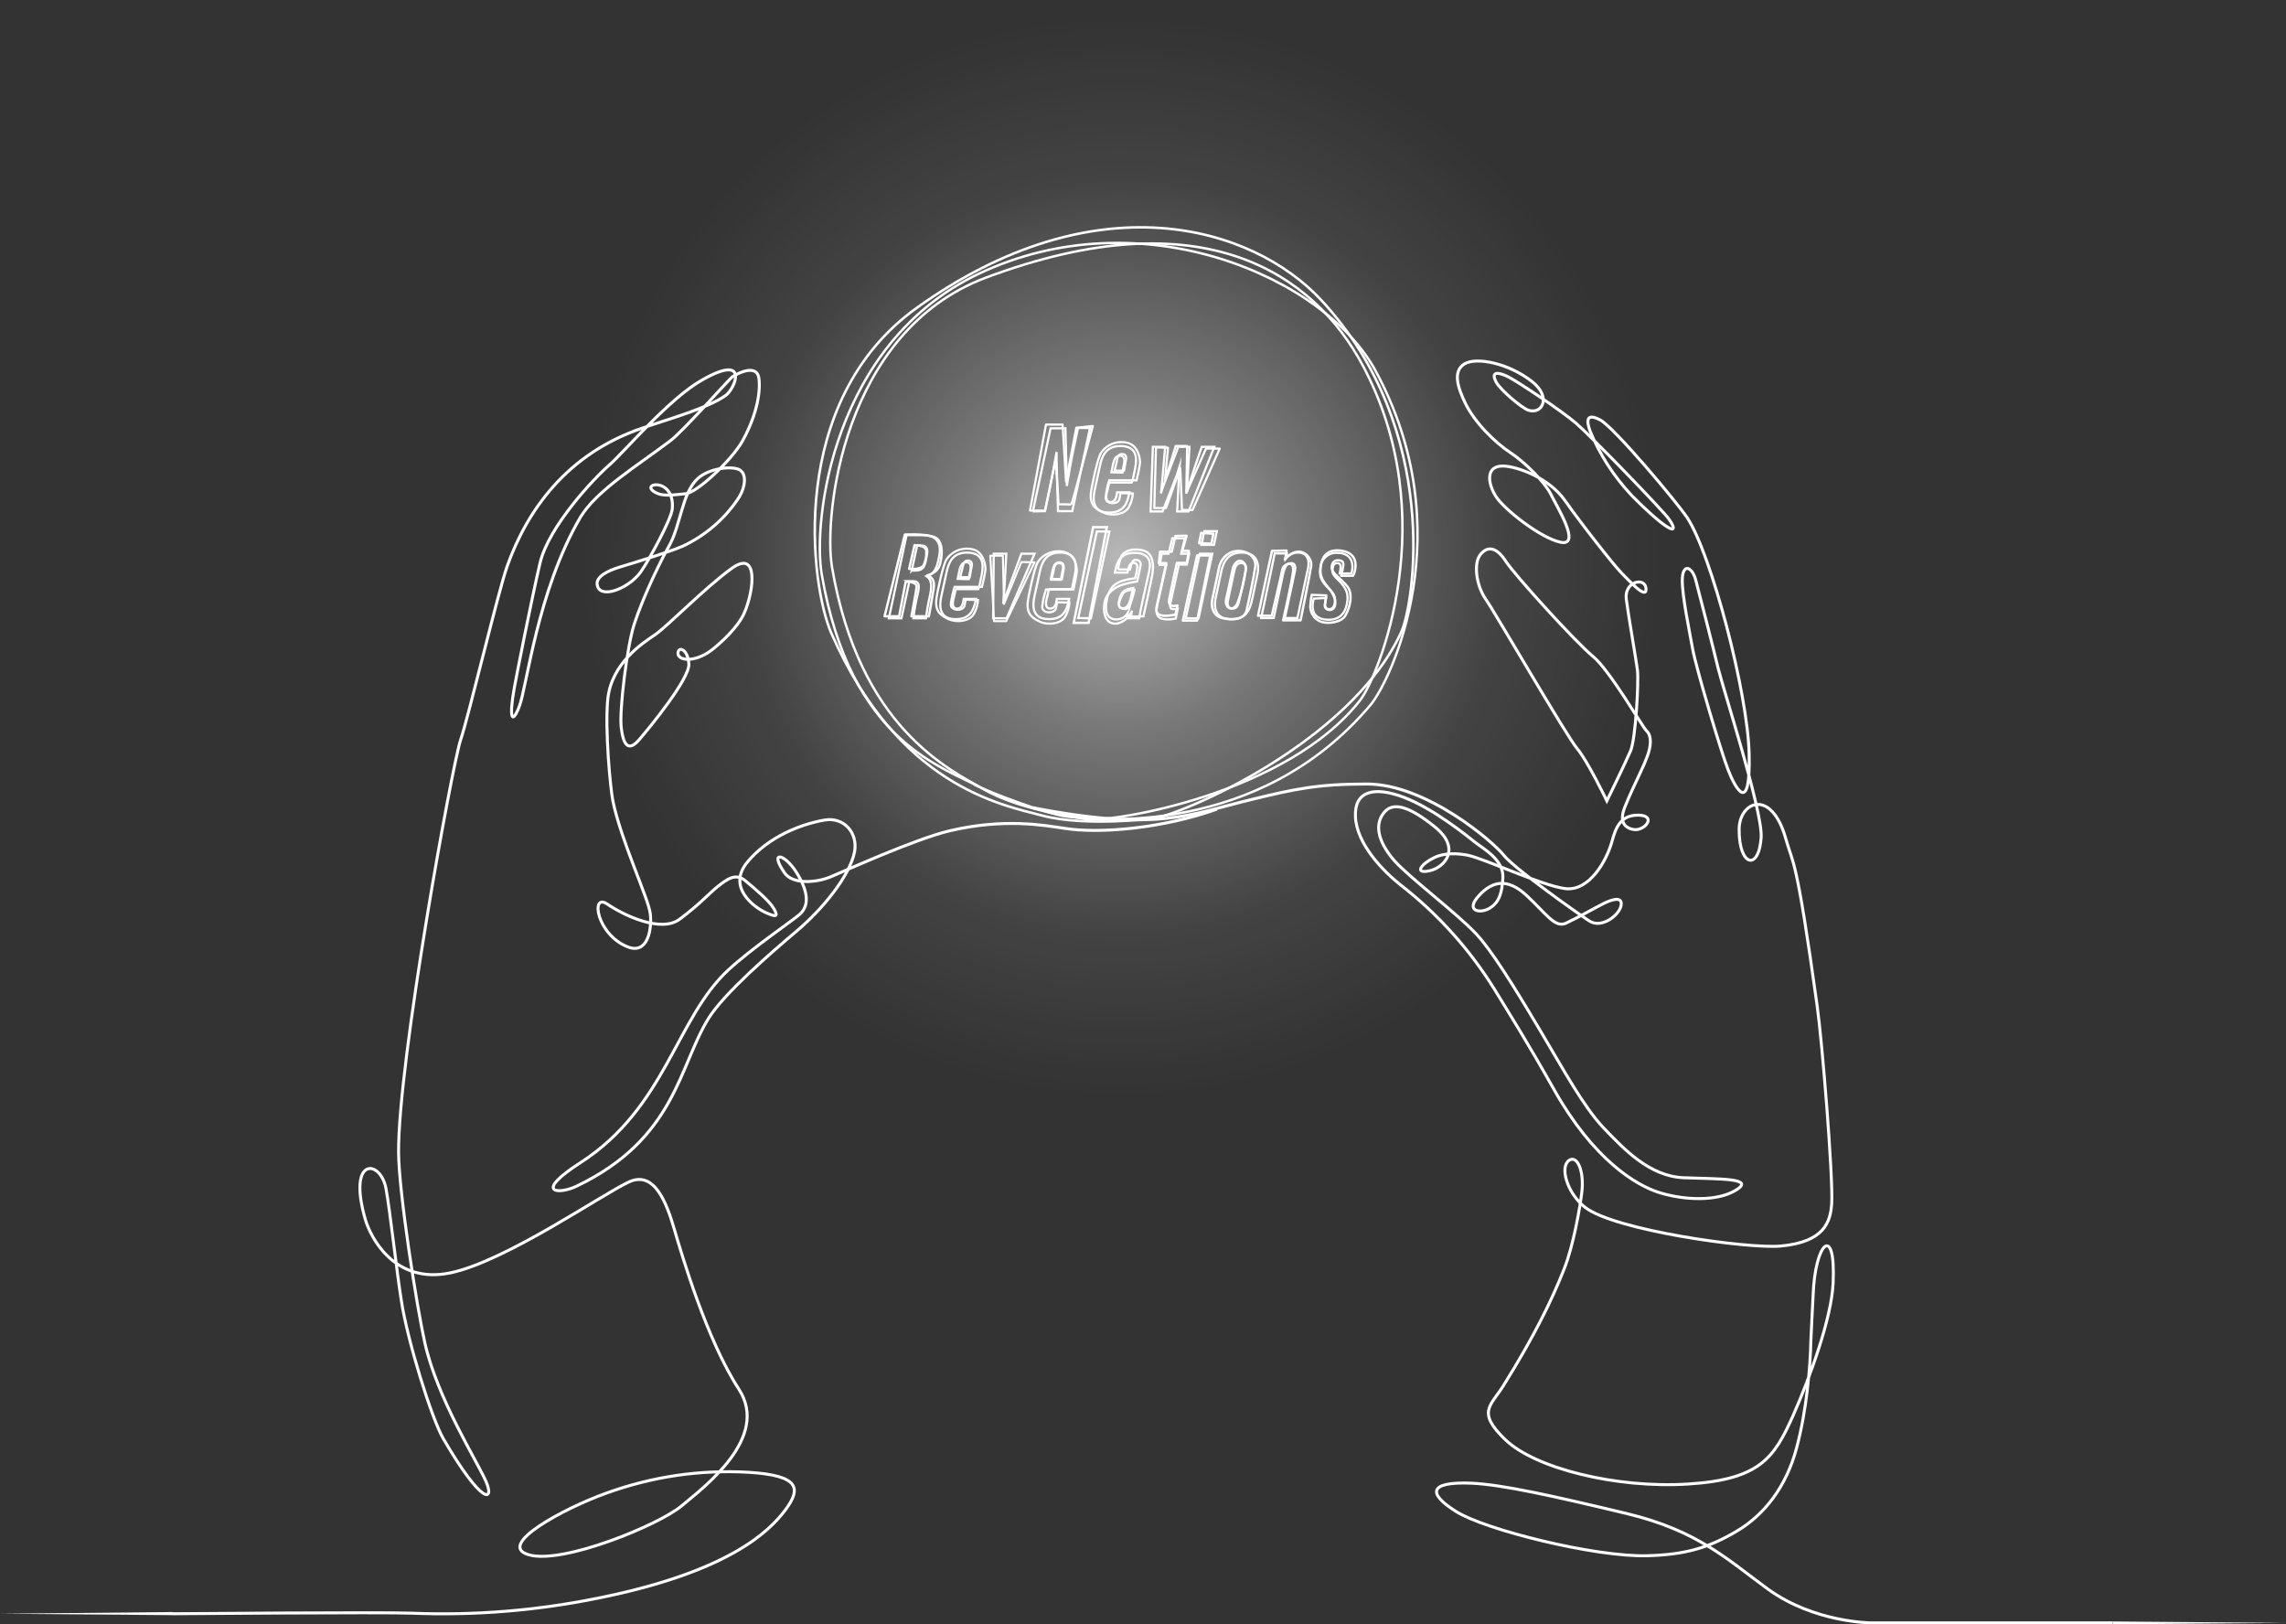 <svg version="1.1" id="レイヤー_1" xmlns="http://www.w3.org/2000/svg" x="0" y="0" viewBox="0 0 800.1 568.5" xml:space="preserve"><rect x="0" y="0" width="800.1" height="568.5" fill="#333333" stroke="none"/><style>.st1{fill:none;stroke:#fff;stroke-width:.85;stroke-miterlimit:10}.st4,.st5{stroke-width:.76}.st4,.st5,.st7,.st9{fill:none;stroke:#fff}.st4{stroke-linejoin:round}.st5,.st7,.st9{stroke-miterlimit:10}.st7{stroke-width:.78}.st9{stroke-width:1.04}.st11{fill:none;stroke:#fff;stroke-width:.83;stroke-linejoin:round}</style><g id="レイヤー_2_1_"><g id="レイヤー_12"><radialGradient id="SVGID_1_" cx="392.44" cy="375.13" r="194.87" gradientTransform="matrix(1 0 0 -1 0 570)" gradientUnits="userSpaceOnUse"><stop offset="0" stop-color="#fff" stop-opacity=".65"/><stop offset=".31" stop-color="#fff" stop-opacity=".34"/><stop offset=".676" stop-color="#fff" stop-opacity=".08"/><stop offset=".69" stop-color="#fff" stop-opacity=".076"/><stop offset=".97" stop-color="#fff" stop-opacity="0"/></radialGradient><circle cx="392.4" cy="194.9" r="194.9" fill="url(#SVGID_1_)"/><path class="st1" d="M380.7 286.7s-23-3-36.8-10.7-46.1-15.8-56.3-75c-3.2-18.7 3.7-80.8 55-105.2 57-27 121.2 1.4 138.8 33.9 30.5 56.1 5.3 108.7-1.7 117-39.3 46.6-96.6 40.2-106.2 39.1-7-.8-26.8-8.3-32.5-11.2"/><path class="st1" d="M380.7 286.7s-22.5-2.7-35.5-10-44.4-21.9-54-78.2c-3-17.8 3.6-82.4 53.8-101.3 76.9-28.8 115.1-.5 131.8 30.4 28.7 53.4 5.6 109.3-.7 117.4-25.5 32.8-86.3 42.8-95.4 41.7"/><path d="M403.5 286.5s-23.5 2.9-38.5-1-50.5-10.5-74-63.8c-7.4-16.8-15.7-81.2 29.8-113.9 62.4-44.8 117.3-29 141.7-2.7 42.2 45.6 32.4 106.6 27.9 116.2-17.9 38.9-77.3 64-86.9 65.2" fill="none" stroke="#fff" stroke-width=".88" stroke-miterlimit="10"/><path d="M361.5 179l6.2-29.1h5.2c.2 8.8.5 18.9.5 20.2.6-3.8 1.3-7.9 2.3-12.7l1.6-7.6h4.2l-6.2 29.1h-5c-.2-7.4-.6-19.5-.5-20.7-.6 3.6-1.3 7.5-2.4 12.7l-1.7 8-4.2.1zm26.7-10.1c0 .1-.7 3.4-.8 3.5-.4 1.8-.3 3.3 1.3 3.3s2-1.6 2.2-2.8l.1-.6h4.3l-.1.5c-.7 3.4-1.9 6.6-7 6.6-5.7 0-5.9-4.3-5-8.2l1.7-7.8c.7-3.5 2-7.3 7.2-7.3 5.6 0 6 3.8 5.2 7.8 0 .1-1 4.9-1.1 5h-8zm4.6-3.5c0-.1.6-2.9.6-3 .3-1.5.1-2.9-1.4-2.9-1.4 0-2 1.1-2.4 2.8l-.6 3 3.8.1zm15-9c-.9 9.8-1.1 13.9-1.5 16.3.8-2.8 2.3-6.3 6.1-16.3h3.9c-.5 8.8-.7 13.5-1 16.2.7-2.4 1.3-4.6 5.3-16.2h4.4l-9 22.6h-4c.4-6.5.5-12.1.8-15.4-.9 3-3.2 8.4-5.9 15.4h-4.2l.8-22.6h4.3zm-89.5 47l-2.8 13h-4.4l6.2-29.1h5.6c4.6 0 6.8 2.4 5.8 7.4l-.3 1.5c-.8 3.9-2.4 5-4.1 5.5 1.2.8 2.2 2.1 1.2 6.7-.6 2.6-1.1 5.3-1.4 8h-4.4c.3-3 .9-6 1.6-8.9.6-3 .3-4.1-1.9-4.1h-1.1zm.8-3.7h1c2.5 0 3.4-.7 4-3.8l.3-1.5c.4-2.2.1-3.5-2.1-3.5H321l-1.9 8.8zm15.4 6.5c0 .1-.7 3.4-.8 3.5-.4 1.8-.3 3.3 1.3 3.3s2-1.6 2.2-2.8l.1-.6h4.3l-.1.5c-.7 3.4-1.9 6.6-7 6.6-5.7 0-5.9-4.3-5-8.2l1.7-7.8c.7-3.5 2-7.3 7.2-7.3 5.6 0 6 3.8 5.2 7.8 0 .1-1 4.9-1.1 5h-8zm4.5-3.5c0-.1.6-2.9.6-3 .3-1.5.2-2.9-1.4-2.9-1.4 0-2 1.1-2.4 2.8l-.6 3 3.8.1zm13.2-8.9c-.4 8-.7 14.4-1.1 17.5.9-2.9 4.7-12.8 6.4-17.5h4.6l-9.8 22.6h-4.7l.2-22.6h4.4zm14.9 12.4c0 .1-.7 3.4-.8 3.5-.4 1.8-.3 3.3 1.3 3.3s2-1.6 2.2-2.8l.1-.6h4.3l-.1.5c-.7 3.4-1.9 6.6-7 6.6-5.7 0-5.9-4.3-5-8.2l1.7-7.8c.7-3.5 2-7.3 7.2-7.3 5.6 0 6 3.8 5.2 7.8 0 .1-1 4.9-1.1 5h-8zm4.5-3.5c0-.1.6-2.9.6-3 .3-1.5.1-2.9-1.4-2.9-1.4 0-2 1.1-2.4 2.8l-.6 3 3.8.1zm5.8 13.6l6.5-30.3h4.4l-6.5 30.4-4.4-.1zm22.4-5.5c-.4 1.8-1 4.8-1.1 5.6h-4.3c0-.4.1-1.1.3-1.8-.8 1.4-2.4 2.2-4 2.2-3.5 0-4.1-3.4-3.3-6.9 1.1-5.2 3.7-6.6 9-7.4l.9-.1.6-2.7c.3-1.6.2-2.7-1.1-2.7s-1.7 1.1-2 2.7l-.2.7h-4.4l.1-.4c.6-2.8 1.4-6.5 6.8-6.5 4.5 0 5.9 2.4 5.2 6l-2.5 11.3zm-3.2-5l-.7.1c-2.3.5-3.5 1.2-4.1 3.8-.4 1.5-.4 3.2 1.2 3.2s2.4-1.6 3-4.6l.6-2.5zm10-12h2.4l1.3-5.4h4.4l-1.3 5.4h2.8l-.8 3.8h-2.8l-3 13.7c-.2 1.1-.1 1.9 1.2 1.9.5 0 .9 0 1.4-.1l-.7 3.4c-.9.2-1.8.3-2.8.3-2.8 0-4.5-.9-3.7-4.8l3.2-14.3h-2.3l.7-3.9zm13.3 0h4.4l-4.8 22.6H415l4.9-22.6zm1.6-7.9h4.4l-1 4.8h-4.4l1-4.8zm18.6 15.1l-1.8 8.5c-1 4.8-2.6 7.2-7.4 7.2-4.5 0-6.4-2.7-5.4-7.5l1.9-9c.9-4.2 2.8-6.8 7.3-6.8s6.3 3 5.4 7.6zm-8.2-.8l-2.1 9.8c-.4 1.8.1 3 1.6 3s2-1.1 2.4-3.1l2.1-9.7c.4-1.7.3-3.1-1.5-3.1-1.7 0-2.1 1.3-2.5 3.1zm12.8.5c1-4.6 1.2-6 1.4-7h4.3c-.1.6-.2 1.1-.3 1.7 1-1.3 2.6-2 4.2-2 2.9 0 4.2 2.2 3.5 5.5l-3.7 17.4h-4.4l3.5-16.3c.4-2-.1-2.9-1.3-2.9-1.5 0-2.2 1.1-2.9 4.1l-3.2 15.1h-4.4l3.3-15.6zm19.4 8.6l-.2.9c-.3 1.6-.2 3 1.3 3 1.1 0 1.6-.7 1.9-1.9.5-2.2-.2-3.6-1.9-5.2-2.9-2.7-3.6-4.5-3-7.7.3-2.9 2.9-5.1 5.8-4.9 4.1 0 5.9 2.6 5.2 6.3l-.2.9h-4.1l.2-1c.3-1.8.1-2.6-1.1-2.6-.9 0-1.4.7-1.6 1.9s-.1 2 1.7 3.7c3.3 3.2 4 5.2 3.3 8.7s-2.7 5.5-6.4 5.5c-5 0-6.2-3.1-5.3-7l.1-.4 4.3-.2z" stroke-width=".77" fill="none" stroke="#fff" stroke-miterlimit="10"/><path class="st4" d="M360.5 178.7l5.6-30.1h5.8l1.2 19.9 3.6-18.8 5.8-.6s-7.3 27.6-7.6 27.5-4.4-.1-4.4-.1-1-16.1-1-15.8-3.7 18-3.7 18h-5.3z"/><path class="st5" d="M390.1 164.7h3.3l.7-3.8s.5-1.9-1.2-2-1.8 1.5-2 2.5-.8 3.3-.8 3.3z"/><path class="st5" d="M388.2 168.1h9.6s1.2-5 1.2-6.3-.6-5.8-4.3-6.8c-3.6-.9-7.4.5-9.4 3.6-1.2 1.9-3.4 12.4-3.5 14.1-.4 4.4 2 5.6 4.6 6.8 2.2 1 7.4 1 8.9-2.4.7-1.4 1.1-2.9 1.2-4.4l-4.3-.1-.4 2c-.3 2.1-5.1 2.1-4.8-.6.2-2 .6-4 1.2-5.9zM336.1 202h3.3l.7-3.8s.5-1.9-1.2-2-1.7 1.5-2 2.5-.8 3.3-.8 3.3z"/><path class="st5" d="M334.1 205.4h9.6s1.2-5 1.2-6.3-.6-5.8-4.3-6.8c-3.6-.9-7.4.5-9.4 3.6-1.2 1.9-3.4 12.4-3.5 14.1-.4 4.4 2 5.6 4.5 6.8 2.2 1 7.4 1 8.9-2.4.7-1.4 1.1-2.9 1.2-4.4l-4.3-.1-.4 2c-.3 2.1-5.1 2.1-4.8-.6.3-2.1.7-4 1.3-5.9zm33.9-2.5h3.3l.7-3.8s.5-1.9-1.2-2-1.8 1.5-2 2.5-.8 3.3-.8 3.3z"/><path class="st5" d="M366.1 206.3h9.6s1.1-5 1.2-6.3-.6-5.8-4.3-6.8c-3.6-.9-7.4.5-9.4 3.6-1.2 1.9-3.4 12.4-3.5 14.1-.4 4.4 2 5.6 4.5 6.8 2.2 1 7.4 1 8.9-2.4.7-1.4 1.1-2.9 1.2-4.4l-4.3-.1-.4 2c-.3 2.1-5.1 2.1-4.8-.6.2-2.1.7-4 1.3-5.9z"/><path class="st4" d="M404.6 156.6l-.6 21.2h4.1l5-13.9.6 14.6h3.7l9.5-21.5h-4.8l-6.9 15.5.3-16.4h-4l-3.8 12.3 1.1-11.7z"/><path fill="none" stroke="#fff" stroke-width=".69" stroke-linejoin="round" d="M346.6 194.5h4.4l.4 16.9 6.1-14.7 4.6.1-9.9 20.6h-4.3z"/><path class="st7" d="M391.3 199.3h4.2s.5-2.5 1.2-3.1 2.8-.2 2.5 1.6-1.2 5.7-1.2 5.7c-1.9.3-3.8.7-5.6 1.3-1.9.7-5.2 2.6-5.8 6s.1 6.8 2.9 7.4 6.1-2.3 6.7-4.5l-.4 2.1 4.4-.1s2.9-13 3.2-15.2.4-6.3-2.6-7.6c-2.7-1.1-7.3-.8-8.5 2.2-.5 1.3-.8 2.7-1 4.2z"/><path class="st7" d="M397.1 206.4s-3.2-.1-4.1 1.4-1.9 4.1-1 4.8c.6.5 2.7 1.3 3.5-.8.6-1.8 1.2-3.6 1.6-5.4z"/><path fill="none" stroke="#fff" stroke-width=".83" stroke-miterlimit="10" d="M382.6 184.5l-6.8 33.5h5.2l6.4-33.5z"/><path class="st9" d="M739.5 568H655s-19.9 0-36.2-11.8c-14-10.2-24.5-20.5-49.6-26.5s-43.2-10.1-54.3-10.6c-15.4-.6-14.9 3.9-5.3 9.9 10.1 6.4 48.6 16 67 15.5 13.3-.4 21.2-2.7 31.1-8.5s17.5-15.7 21.1-29.2 4.8-28.5 5-37.6c.2-5.4.5-9.4.8-16.1.7-18.4 7.9-25 7-4.2-.5 12.4-8.2 33.4-14 46.5-6.6 14.7-11.4 22.4-36.7 24s-53.5-5.5-63.9-15.4-5.2-11.9-.7-19.2c10.6-17 16.8-29.6 21.2-40.8 3.3-8.4 5.5-21.6 6.1-26.4 1-7.8-1.6-13.4-4.4-11.5-3.4 2.3-.7 11.5 5.5 16.4 10.2 8.1 57.5 14.7 68.6 13.6 15.2-1.4 17.4-8.4 17.8-15 .5-9.3-3.3-56.2-5.1-69.1-7.3-52.8-8.4-49.3-10.9-58.2-5-18.2-16.4-13.3-16.4-3.5-.1 12.9 6.9 14.7 7.7 2.8.6-9.1-13.3-51.9-15.1-59.4s-6.5-25.8-7.8-30.7-4.7-5.9-4.7.1 2.5 17.6 3.6 23.9 9.9 36 12.5 42.6 7.8 15.9 7.3-5.7-13.3-69.9-21.6-82.6c-3.4-5.2-25.6-31.7-30.5-34.3s-4.9.2-3.6 3.8c3.4 8.3 8.3 15.9 14.5 22.5 12 12.2 17.4 14.8 13.3 8.6-2-3-27.4-29.2-32.6-33.7s-20.5-14.6-23.6-16.2-6.7-2.5-4.4 1.8c1.4 2.6 9 9.1 11.3 9.8 4.9 1.5 8-4.7 1.3-10-8.2-6.5-19.7-8.8-23.8-6.2s-2.3 8.2.3 13.6c3.3 6.9 10.6 14 15.8 17.4s12.2 10.5 14.2 14.6 10.8 18.2 3.5 16.8c-7-1.4-19.8-11.5-22.7-16-3-4.7-3.7-10.8 2.5-10.7 4.6.1 16 3.9 21.8 12.3 5.3 7.6 17 22.5 19.6 25.1s8.9 9.7 8.6 5.5-7.7-2.5-6.9 3.7 3.4 20.9 3.9 24.8-.6 24.1-2.4 28.3-8.3 17.5-8.3 17.5-6.8-14.1-10.4-18.3-28.7-47.6-32-52.3-4.4-12.6-1.8-15.7 5.7-2.4 8.8 2.4 24.5 28.4 30.5 33.3 17.5 25 18.8 26.1 1.9 3.8.6 7.9c-1.7 5.2-4.9 10.5-8.3 19-1.5 3.9-.9 6.8 3 7.6s8.5-4.8 2-5-8.1 4.6-9.3 8.8c-1.9 7.2-8.1 18-16.5 16.9s-28.2-10.5-34.2-11.7c-3.2-.6-7.9-1-11.7.9-4.4 2.1-7.1 5.7-1.7 4.6s11.4-7.8 2-15.4-14.8-8.7-17.8-5-2.8 9.4 3.6 16.8c5 5.7 22 18.5 28.7 25.7 5.3 5.7 12.7 17.5 22.5 34 8.2 13.8 15.1 26.5 22 33.8 7.2 7.5 16.1 17 28.1 17.5s25.8 0 18 4.5c-6.5 3.8-17.5 3.4-26.2.8s-23.5-11.9-37.1-36c-9.7-17.2-14.8-25.2-20.9-35.2-8.7-14-19.8-26.4-32.8-36.5-6.2-4.9-15.5-14.4-15.9-24-.4-8.9 6.4-10.7 16.8-6.8s22.2 13.5 25.1 15.8 10.1 6.1 9.7 12.5c-.3 5.3-1.3 8.6-4.7 10.6s-8.5.9-3.8-4.3 10-6.5 16.8-.2 9.9 11.5 13.8 9.7 10.4-5.5 13-6.8 6.8-2.9 6.3.5-6.8 8.4-11.2 5.5-26.2-18.3-29.9-23-27.1-24.9-47.9-24.9c-17.2 0-25 1.7-40.3 5.4-21.9 5.3-32.5 11.4-76.6 2.9"/><path class="st9" d="M60.5 564.8s73.6-.6 83.5-.2c22 .9 43.9-.9 65.5-5.3 45.1-9.1 59.6-23 65.5-31 5.3-7.2 5.1-11.9-12.9-13-17-1-33.9 1.5-49.9 7.3-14.8 5.3-39 18.3-27 21.6s45.4-10.5 53.3-17.1 31.1-23.9 20.1-40.9c-11.2-17.2-19.9-46.8-22.6-56s-6.9-20.5-15.7-16.6-43.3 27.9-62.7 31.9c-19.7 4.1-28-12.7-29.7-18.6-6.5-22.2 5.3-21.2 7.2-10.9 1.4 7.6 3.8 29.5 5.4 39.4 2.1 13.7 10.5 41 14.7 48.2 13.7 23.5 18 22 14.9 14.9s-17-28.9-21.4-48.5c-2.7-12-9.1-52.3-9.2-66.7-.2-31.7 18.9-136.1 21.7-144.3s13.2-52.1 16.3-60.8c6.9-19.4 20.8-39.4 47.4-48.4 8.6-3 22.8-6.9 29.1-11.4 3.3-2.4 8.5-14.9-8.1-5.5-11.7 6.5-27.3 25.2-32.7 29.9S192 184.3 189 197.1s-8.4 40.2-9 43.7c-1.8 9.9-1 13.4 1.7 6.6s6.3-40.5 21.4-66.3c5.6-9.4 20-18.1 31.6-26.9 4.5-3.4 20.3-21.3 21.6-22.3 1.4-1 8.5-4.8 9.3.4.6 4.1-.3 12.2-5.7 22-3.9 6.9-15.9 18.1-19.9 18.5s-7.6.9-9.9-.1c-7.6-3.4 6.2-6.4 5.2 5.4-.3 3.5-8.1 17.9-11 22-4.3 6.1-14.7 9.9-15.3 4.4-.3-2.6 3.3-4.6 7.8-6 5.8-1.7 18.5-5.7 22.3-7.4 8-3.8 14.8-9.7 19.6-17.1 2.2-3.6 2.7-8.2.1-9.6s-10.6-.6-14.6 3.1c-5.6 5.1-5.9 16.5-10.2 23.9-1.7 2.9-8.6 16.4-12.1 27.3-2.5 7.9-5.1 29.7-4.5 35.6.8 7.5 3 8.4 6.3 4.6s17.7-21.3 17.4-26.5-3.7-6.4-3.8-3.8 5.6 3.4 11.4-.8c3.2-2.4 9.7-8.2 11.9-13.5 3.3-7.7 5-22.3-4.6-15.3s-22.5 20.3-26.8 23.2-15.3 10-16.5 22.7c-1 10.6.9 30.8 1.8 35.4 2.9 14.1 12.5 34.2 13.1 39.5s-.8 14.4-7.9 11.6c-10.9-4.3-13.1-19-7.2-15s18.9 10.2 25.4 5.3c7-5.2 10.7-9.4 13.4-11.5 3.3-2.6 6.2-4.7 9.5-2s8.6 7.2 10.1 9.9.9 3-2.9 1.3-13.8-8.8-6.4-17.7c7.4-8.9 18.8-13.3 27.1-14.7 6.7-1.1 11.6 4.5 10.4 11.1-1.7 8.6-11.4 20.3-20.3 27.8s-25.4 21.8-30.8 30.5c-10.4 16.7-11.5 42.2-46.3 58.8-6.1 2.9-15.3 2.5 1.5-8.3 29.9-19.3 33.4-50.6 51.8-67.5 7.9-7.3 22.1-17 24.8-19.3 3.8-3.3 2.9-8.6-1.2-15s-9.5-7.5-4 .4c2.8 4.1 11 3.5 16.1 1.4 4.3-1.8 29.7-13.3 41.6-16.1 19-4.5 32.9-2 40.2-.9 12.6 2 34.6 0 53.4-6.7"/><path d="M60.5 565.3L0 564.8l60.5-.6zm739.6 2.7l-60.6.5v-1z" fill="#fff"/><path class="st11" d="M316.7 187.1l-7.1 28.6h5.1l2.3-12.1s4.1-.2 3.8 2-1.8 10.1-1.8 10.1h6.1s1.2-6.5 1.4-8c.3-1.8 1.3-5.3-2-6.3 2.9-.8 4.1-2.3 4.6-4.3 1.1-4.5.4-8.4-2.3-9.2-3.5-1.2-10.1-.8-10.1-.8z"/><path class="st11" d="M320.1 190.8l-1.9 8.3s4 .4 5-1.2c.8-1.5 1.1-3.2 1-4.8 0-1.8-1.7-2.1-4.1-2.3zm91.3-3.2l-1.3 5.5H406l-.4 4h2.6s-2.9 13-3.3 14.8-.9 4.7 6.5 3.2l.7-3.2s-3.5 1.1-2.9-2.1 2.7-12.8 2.7-12.8h3.5l.7-4.2h-2.3l1.5-5.3-3.9.1zm9-1.1l-.7 3.6 4.3.2.7-3.5zm-1.4 7.9h4.6l-4.6 22.8h-5zm7.8 3.6s-2 9.6-2.5 11.8.1 5.7 3.4 6.5 7.8.8 8.6-2.7c.9-3.7 2.7-12.7 3-15 1.1-6-9.6-9-12.5-.6z"/><path class="st11" d="M431.6 198.5s-1.9 8.9-2.4 11c-.9 3.5 2.7 5.1 4.1 1.1 1.3-3.6 2.2-7.4 2.7-11.2.3-2.8-2.7-4.9-4.4-.9zm13.6-5.7l-4.9 22.7h4.8s3.3-13.9 3.7-16.1 4.2-3.4 3.8.4-3.5 17.3-3.5 17.3h6.1s3.2-15.7 3.7-19-4.2-8.1-9.2-2.3c.5-2 .6-3.1.6-3.1l-5.1.1zm24.2 8.7h4.2c.5-.9.7-2 .8-3 .2-2.2-.4-5.2-5.2-5.8s-6.5 2.4-6.9 5.2-.1 4.6 2.4 7.5 2.8 5.1 2.6 6.2c-.4 2.8-4 2.2-3.6 0 .2-1.1.4-2.2.5-3.2l-5.1-.2c-.3 1.4-.4 2.8-.5 4.2.1 2.6 1.9 4.8 4.4 5.4 2.4.5 6.5 0 7.9-2.4 1.8-3.2 2.6-7.6.7-10.1s-5.5-4.6-5.5-6.6 1.1-2.6 2.1-2.6c1.9 0 2.1.8 1.9 2.1-.2 1.2-.4 2.3-.7 3.3z"/></g></g></svg>